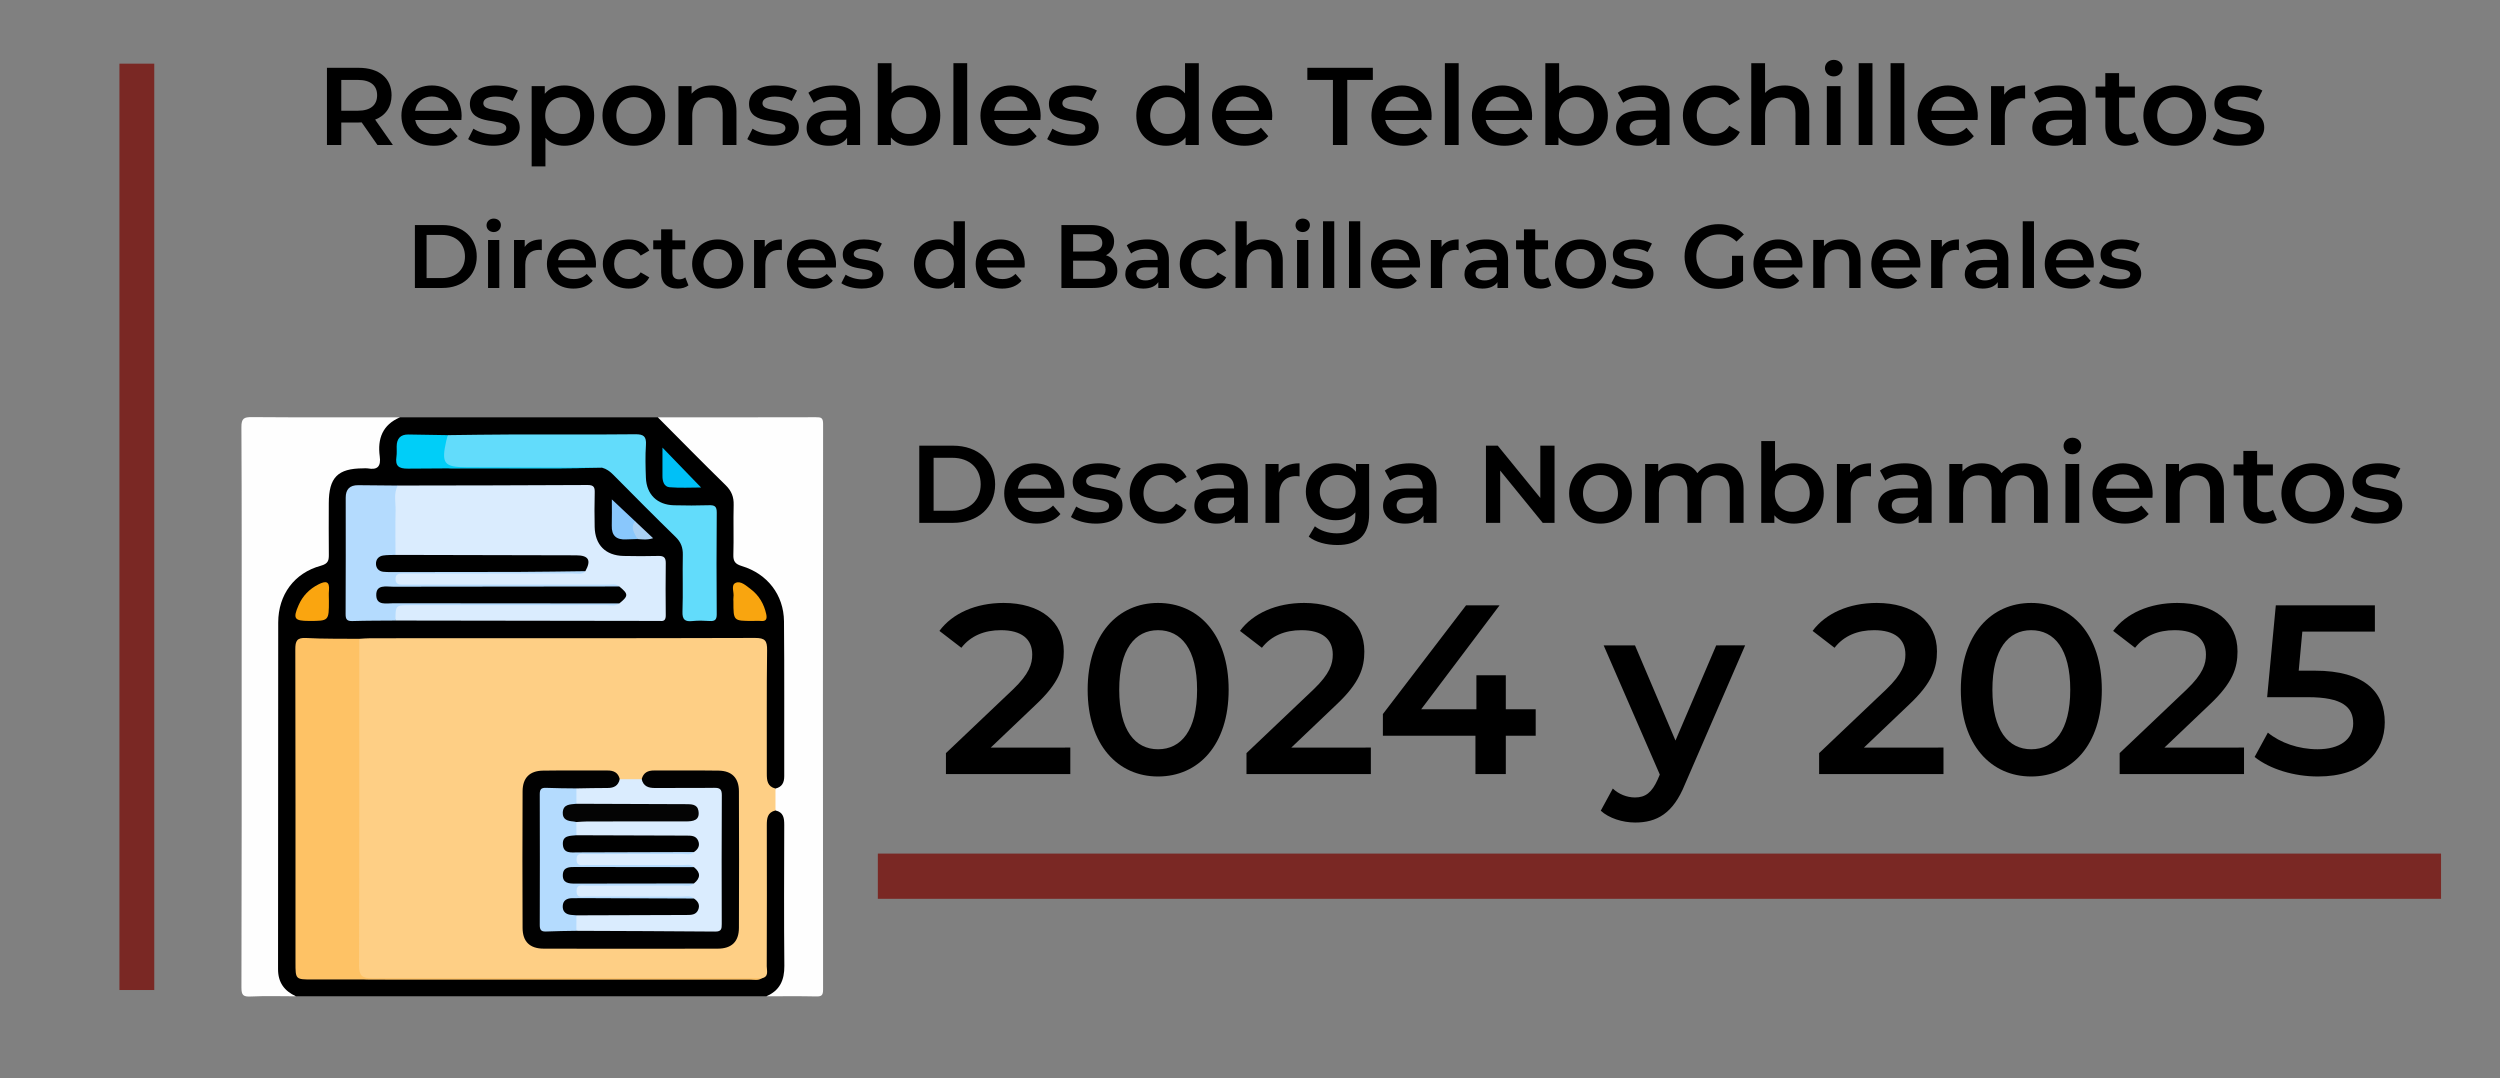 <?xml version="1.0" encoding="utf-8"?>
<!-- Generator: Adobe Illustrator 16.0.0, SVG Export Plug-In . SVG Version: 6.00 Build 0)  -->
<!DOCTYPE svg PUBLIC "-//W3C//DTD SVG 1.1//EN" "http://www.w3.org/Graphics/SVG/1.1/DTD/svg11.dtd">
<svg version="1.1" id="Capa_1" xmlns="http://www.w3.org/2000/svg" xmlns:xlink="http://www.w3.org/1999/xlink" x="0px" y="0px"
	 width="612px" height="263.99px" viewBox="0 0 612 263.99" enable-background="new 0 0 612 263.99" xml:space="preserve">
<rect x="0" y="0" width="612" height="263.99" fill="#808080" stroke="none"/>
<g>
	<path d="M92.4,35.495l-3.86-5.534c-0.243,0.027-0.486,0.027-0.729,0.027h-4.265v5.506h-3.509V16.6h7.774
		c4.967,0,8.044,2.538,8.044,6.721c0,2.861-1.458,4.967-4.022,5.965l4.346,6.208H92.4z M87.649,19.569h-4.103v7.531h4.103
		c3.077,0,4.669-1.404,4.669-3.779S90.727,19.569,87.649,19.569z"/>
	<path d="M112.947,29.368h-11.31c0.405,2.105,2.159,3.455,4.67,3.455c1.619,0,2.888-0.513,3.914-1.565l1.809,2.079
		c-1.295,1.539-3.32,2.348-5.803,2.348c-4.832,0-7.963-3.104-7.963-7.396s3.158-7.369,7.45-7.369c4.211,0,7.288,2.942,7.288,7.45
		C113,28.639,112.974,29.044,112.947,29.368z M101.61,27.127h8.179c-0.27-2.079-1.863-3.509-4.076-3.509
		C103.526,23.618,101.934,25.022,101.61,27.127z"/>
	<path d="M114.597,34.064l1.295-2.564c1.269,0.837,3.212,1.431,5.021,1.431c2.132,0,3.023-0.594,3.023-1.592
		c0-2.753-8.908-0.162-8.908-5.912c0-2.726,2.457-4.508,6.343-4.508c1.917,0,4.103,0.459,5.399,1.242l-1.296,2.564
		c-1.376-0.81-2.753-1.08-4.13-1.08c-2.051,0-3.023,0.675-3.023,1.619c0,2.916,8.908,0.324,8.908,5.966
		c0,2.699-2.483,4.454-6.533,4.454C118.295,35.684,115.893,34.982,114.597,34.064z"/>
	<path d="M145.454,28.288c0,4.481-3.104,7.396-7.315,7.396c-1.835,0-3.455-0.621-4.616-1.943v6.991h-3.374V21.081h3.212v1.89
		c1.133-1.377,2.807-2.052,4.777-2.052C142.35,20.919,145.454,23.834,145.454,28.288z M142.026,28.288
		c0-2.753-1.835-4.508-4.265-4.508c-2.429,0-4.292,1.754-4.292,4.508s1.862,4.508,4.292,4.508
		C140.19,32.796,142.026,31.042,142.026,28.288z"/>
	<path d="M147.483,28.288c0-4.319,3.239-7.369,7.666-7.369c4.48,0,7.693,3.05,7.693,7.369s-3.212,7.396-7.693,7.396
		C150.722,35.684,147.483,32.607,147.483,28.288z M159.44,28.288c0-2.753-1.835-4.508-4.292-4.508c-2.43,0-4.265,1.754-4.265,4.508
		s1.835,4.508,4.265,4.508C157.605,32.796,159.44,31.042,159.44,28.288z"/>
	<path d="M180.284,27.235v8.26h-3.374v-7.828c0-2.564-1.269-3.806-3.428-3.806c-2.402,0-4.022,1.458-4.022,4.346v7.288h-3.374
		V21.081h3.212v1.862c1.106-1.323,2.861-2.024,4.966-2.024C177.719,20.919,180.284,22.89,180.284,27.235z"/>
	<path d="M182.934,34.064l1.295-2.564c1.269,0.837,3.212,1.431,5.021,1.431c2.132,0,3.023-0.594,3.023-1.592
		c0-2.753-8.908-0.162-8.908-5.912c0-2.726,2.457-4.508,6.344-4.508c1.916,0,4.103,0.459,5.398,1.242l-1.296,2.564
		c-1.376-0.81-2.753-1.08-4.13-1.08c-2.051,0-3.023,0.675-3.023,1.619c0,2.916,8.908,0.324,8.908,5.966
		c0,2.699-2.483,4.454-6.533,4.454C186.631,35.684,184.229,34.982,182.934,34.064z"/>
	<path d="M210.551,27.046v8.449h-3.185v-1.754c-0.81,1.242-2.375,1.943-4.535,1.943c-3.293,0-5.372-1.809-5.372-4.319
		c0-2.402,1.62-4.292,5.993-4.292h3.725v-0.216c0-1.971-1.188-3.131-3.59-3.131c-1.62,0-3.293,0.54-4.373,1.431l-1.323-2.456
		c1.539-1.188,3.779-1.782,6.1-1.782C208.149,20.919,210.551,22.89,210.551,27.046z M207.177,30.987v-1.673h-3.482
		c-2.294,0-2.915,0.864-2.915,1.917c0,1.214,1.026,1.997,2.753,1.997C205.18,33.228,206.61,32.472,207.177,30.987z"/>
	<path d="M230.179,28.288c0,4.481-3.104,7.396-7.315,7.396c-1.97,0-3.644-0.675-4.777-2.051v1.862h-3.212V15.466h3.374v7.369
		c1.161-1.295,2.78-1.917,4.616-1.917C227.075,20.919,230.179,23.807,230.179,28.288z M226.751,28.288
		c0-2.753-1.835-4.508-4.265-4.508c-2.429,0-4.292,1.754-4.292,4.508s1.862,4.508,4.292,4.508
		C224.916,32.796,226.751,31.042,226.751,28.288z"/>
	<path d="M233.396,15.466h3.374v20.029h-3.374V15.466z"/>
	<path d="M254.695,29.368h-11.311c0.405,2.105,2.16,3.455,4.67,3.455c1.62,0,2.889-0.513,3.914-1.565l1.809,2.079
		c-1.296,1.539-3.32,2.348-5.804,2.348c-4.831,0-7.963-3.104-7.963-7.396s3.158-7.369,7.45-7.369c4.211,0,7.288,2.942,7.288,7.45
		C254.749,28.639,254.722,29.044,254.695,29.368z M243.358,27.127h8.179c-0.271-2.079-1.862-3.509-4.076-3.509
		C245.274,23.618,243.682,25.022,243.358,27.127z"/>
	<path d="M256.346,34.064l1.296-2.564c1.269,0.837,3.212,1.431,5.021,1.431c2.133,0,3.023-0.594,3.023-1.592
		c0-2.753-8.907-0.162-8.907-5.912c0-2.726,2.456-4.508,6.343-4.508c1.917,0,4.104,0.459,5.398,1.242l-1.295,2.564
		c-1.377-0.81-2.754-1.08-4.13-1.08c-2.052,0-3.023,0.675-3.023,1.619c0,2.916,8.907,0.324,8.907,5.966
		c0,2.699-2.483,4.454-6.532,4.454C260.044,35.684,257.642,34.982,256.346,34.064z"/>
	<path d="M293.467,15.466v20.029h-3.239v-1.862c-1.134,1.376-2.808,2.051-4.778,2.051c-4.184,0-7.288-2.915-7.288-7.396
		s3.104-7.369,7.288-7.369c1.863,0,3.51,0.621,4.643,1.943v-7.396H293.467z M290.146,28.288c0-2.753-1.862-4.508-4.292-4.508
		s-4.292,1.754-4.292,4.508s1.862,4.508,4.292,4.508S290.146,31.042,290.146,28.288z"/>
	<path d="M311.395,29.368h-11.311c0.405,2.105,2.16,3.455,4.67,3.455c1.62,0,2.889-0.513,3.914-1.565l1.809,2.079
		c-1.296,1.539-3.32,2.348-5.804,2.348c-4.831,0-7.963-3.104-7.963-7.396s3.158-7.369,7.45-7.369c4.211,0,7.288,2.942,7.288,7.45
		C311.448,28.639,311.421,29.044,311.395,29.368z M300.058,27.127h8.179c-0.271-2.079-1.862-3.509-4.076-3.509
		C301.974,23.618,300.381,25.022,300.058,27.127z"/>
	<path d="M326.3,19.569h-6.262V16.6h16.033v2.969h-6.263v15.926H326.3V19.569z"/>
	<path d="M350.409,29.368h-11.311c0.405,2.105,2.16,3.455,4.67,3.455c1.62,0,2.889-0.513,3.914-1.565l1.809,2.079
		c-1.296,1.539-3.32,2.348-5.804,2.348c-4.831,0-7.963-3.104-7.963-7.396s3.158-7.369,7.45-7.369c4.211,0,7.288,2.942,7.288,7.45
		C350.463,28.639,350.436,29.044,350.409,29.368z M339.072,27.127h8.179c-0.271-2.079-1.862-3.509-4.076-3.509
		C340.988,23.618,339.396,25.022,339.072,27.127z"/>
	<path d="M353.706,15.466h3.374v20.029h-3.374V15.466z"/>
	<path d="M375.005,29.368h-11.311c0.405,2.105,2.16,3.455,4.67,3.455c1.62,0,2.889-0.513,3.914-1.565l1.809,2.079
		c-1.296,1.539-3.32,2.348-5.804,2.348c-4.831,0-7.963-3.104-7.963-7.396s3.158-7.369,7.45-7.369c4.211,0,7.288,2.942,7.288,7.45
		C375.059,28.639,375.031,29.044,375.005,29.368z M363.668,27.127h8.179c-0.271-2.079-1.862-3.509-4.076-3.509
		C365.584,23.618,363.991,25.022,363.668,27.127z"/>
	<path d="M393.607,28.288c0,4.481-3.104,7.396-7.315,7.396c-1.971,0-3.644-0.675-4.777-2.051v1.862h-3.212V15.466h3.374v7.369
		c1.16-1.295,2.78-1.917,4.615-1.917C390.503,20.919,393.607,23.807,393.607,28.288z M390.179,28.288
		c0-2.753-1.835-4.508-4.265-4.508c-2.429,0-4.292,1.754-4.292,4.508s1.863,4.508,4.292,4.508
		C388.344,32.796,390.179,31.042,390.179,28.288z"/>
	<path d="M408.701,27.046v8.449h-3.186v-1.754c-0.81,1.242-2.375,1.943-4.534,1.943c-3.293,0-5.372-1.809-5.372-4.319
		c0-2.402,1.62-4.292,5.992-4.292h3.726v-0.216c0-1.971-1.188-3.131-3.59-3.131c-1.62,0-3.294,0.54-4.373,1.431l-1.323-2.456
		c1.539-1.188,3.779-1.782,6.101-1.782C406.299,20.919,408.701,22.89,408.701,27.046z M405.327,30.987v-1.673h-3.482
		c-2.294,0-2.915,0.864-2.915,1.917c0,1.214,1.025,1.997,2.753,1.997C403.329,33.228,404.76,32.472,405.327,30.987z"/>
	<path d="M411.971,28.288c0-4.319,3.239-7.369,7.801-7.369c2.808,0,5.048,1.161,6.155,3.347l-2.592,1.512
		c-0.863-1.377-2.159-1.998-3.59-1.998c-2.483,0-4.373,1.728-4.373,4.508c0,2.807,1.89,4.508,4.373,4.508
		c1.431,0,2.727-0.621,3.59-1.998l2.592,1.512c-1.107,2.159-3.348,3.374-6.155,3.374C415.21,35.684,411.971,32.607,411.971,28.288z"
		/>
	<path d="M442.91,27.235v8.26h-3.375v-7.828c0-2.564-1.269-3.806-3.428-3.806c-2.402,0-4.021,1.458-4.021,4.346v7.288h-3.374V15.466
		h3.374v7.288c1.106-1.188,2.807-1.835,4.805-1.835C440.346,20.919,442.91,22.89,442.91,27.235z"/>
	<path d="M446.747,16.681c0-1.134,0.917-2.024,2.159-2.024c1.241,0,2.159,0.837,2.159,1.943c0,1.188-0.891,2.105-2.159,2.105
		C447.664,18.706,446.747,17.815,446.747,16.681z M447.206,21.081h3.374v14.414h-3.374V21.081z"/>
	<path d="M455.009,15.466h3.374v20.029h-3.374V15.466z"/>
	<path d="M462.812,15.466h3.374v20.029h-3.374V15.466z"/>
	<path d="M484.11,29.368H472.8c0.405,2.105,2.16,3.455,4.67,3.455c1.62,0,2.889-0.513,3.914-1.565l1.809,2.079
		c-1.296,1.539-3.32,2.348-5.804,2.348c-4.831,0-7.963-3.104-7.963-7.396s3.158-7.369,7.45-7.369c4.211,0,7.288,2.942,7.288,7.45
		C484.164,28.639,484.137,29.044,484.11,29.368z M472.773,27.127h8.179c-0.271-2.079-1.862-3.509-4.076-3.509
		C474.689,23.618,473.097,25.022,472.773,27.127z"/>
	<path d="M495.748,20.919v3.212c-0.297-0.054-0.539-0.081-0.782-0.081c-2.564,0-4.184,1.511-4.184,4.454v6.991h-3.374V21.081h3.212
		v2.105C491.592,21.675,493.346,20.919,495.748,20.919z"/>
	<path d="M510.598,27.046v8.449h-3.186v-1.754c-0.81,1.242-2.375,1.943-4.534,1.943c-3.293,0-5.372-1.809-5.372-4.319
		c0-2.402,1.62-4.292,5.992-4.292h3.726v-0.216c0-1.971-1.188-3.131-3.59-3.131c-1.62,0-3.294,0.54-4.373,1.431l-1.323-2.456
		c1.539-1.188,3.779-1.782,6.101-1.782C508.195,20.919,510.598,22.89,510.598,27.046z M507.224,30.987v-1.673h-3.482
		c-2.294,0-2.915,0.864-2.915,1.917c0,1.214,1.025,1.997,2.753,1.997C505.226,33.228,506.656,32.472,507.224,30.987z"/>
	<path d="M523.585,34.712c-0.81,0.648-2.024,0.972-3.239,0.972c-3.158,0-4.967-1.673-4.967-4.859v-6.937h-2.375v-2.699h2.375v-3.293
		h3.375v3.293h3.859v2.699h-3.859v6.856c0,1.404,0.701,2.16,1.997,2.16c0.702,0,1.377-0.189,1.89-0.594L523.585,34.712z"/>
	<path d="M524.694,28.288c0-4.319,3.239-7.369,7.666-7.369c4.481,0,7.693,3.05,7.693,7.369s-3.212,7.396-7.693,7.396
		C527.934,35.684,524.694,32.607,524.694,28.288z M536.652,28.288c0-2.753-1.835-4.508-4.292-4.508
		c-2.429,0-4.265,1.754-4.265,4.508s1.836,4.508,4.265,4.508C534.817,32.796,536.652,31.042,536.652,28.288z"/>
	<path d="M541.65,34.064l1.296-2.564c1.269,0.837,3.212,1.431,5.021,1.431c2.133,0,3.023-0.594,3.023-1.592
		c0-2.753-8.907-0.162-8.907-5.912c0-2.726,2.456-4.508,6.343-4.508c1.917,0,4.104,0.459,5.398,1.242l-1.295,2.564
		c-1.377-0.81-2.754-1.08-4.13-1.08c-2.052,0-3.023,0.675-3.023,1.619c0,2.916,8.907,0.324,8.907,5.966
		c0,2.699-2.483,4.454-6.532,4.454C545.349,35.684,542.946,34.982,541.65,34.064z"/>
</g>
<g>
	<path d="M101.568,55.093h6.733c4.995,0,8.405,3.081,8.405,7.701s-3.411,7.701-8.405,7.701h-6.733V55.093z M108.169,68.075
		c3.432,0,5.655-2.09,5.655-5.281s-2.223-5.281-5.655-5.281h-3.741v10.562H108.169z"/>
	<path d="M119.102,55.159c0-0.924,0.748-1.65,1.76-1.65s1.76,0.682,1.76,1.584c0,0.968-0.726,1.716-1.76,1.716
		C119.85,56.809,119.102,56.083,119.102,55.159z M119.476,58.746h2.75v11.75h-2.75V58.746z"/>
	<path d="M132.632,58.613v2.619c-0.242-0.044-0.44-0.066-0.638-0.066c-2.09,0-3.411,1.232-3.411,3.63v5.699h-2.75v-11.75h2.619
		v1.716C129.244,59.229,130.674,58.613,132.632,58.613z"/>
	<path d="M145.855,65.5h-9.219c0.33,1.716,1.76,2.816,3.807,2.816c1.32,0,2.354-0.418,3.19-1.276l1.474,1.694
		c-1.056,1.254-2.706,1.914-4.73,1.914c-3.938,0-6.491-2.53-6.491-6.029s2.575-6.007,6.073-6.007c3.432,0,5.941,2.398,5.941,6.073
		C145.899,64.906,145.877,65.236,145.855,65.5z M136.614,63.674h6.667c-0.22-1.694-1.518-2.861-3.322-2.861
		C138.176,60.813,136.878,61.958,136.614,63.674z"/>
	<path d="M147.569,64.62c0-3.521,2.641-6.007,6.359-6.007c2.289,0,4.115,0.946,5.017,2.729l-2.112,1.232
		c-0.704-1.123-1.76-1.628-2.927-1.628c-2.024,0-3.564,1.408-3.564,3.674c0,2.289,1.541,3.675,3.564,3.675
		c1.167,0,2.223-0.506,2.927-1.628l2.112,1.232c-0.902,1.76-2.729,2.75-5.017,2.75C150.21,70.649,147.569,68.141,147.569,64.62z"/>
	<path d="M168.536,69.857c-0.66,0.528-1.65,0.792-2.64,0.792c-2.575,0-4.049-1.364-4.049-3.96v-5.655h-1.936v-2.2h1.936v-2.685h2.75
		v2.685h3.146v2.2h-3.146v5.589c0,1.144,0.572,1.76,1.628,1.76c0.572,0,1.122-0.154,1.54-0.484L168.536,69.857z"/>
	<path d="M169.437,64.62c0-3.521,2.641-6.007,6.249-6.007c3.653,0,6.271,2.486,6.271,6.007s-2.618,6.029-6.271,6.029
		C172.078,70.649,169.437,68.141,169.437,64.62z M179.185,64.62c0-2.244-1.496-3.674-3.499-3.674c-1.98,0-3.477,1.43-3.477,3.674
		c0,2.245,1.497,3.675,3.477,3.675C177.688,68.295,179.185,66.865,179.185,64.62z"/>
	<path d="M191.394,58.613v2.619c-0.242-0.044-0.44-0.066-0.638-0.066c-2.09,0-3.411,1.232-3.411,3.63v5.699h-2.75v-11.75h2.619
		v1.716C188.006,59.229,189.436,58.613,191.394,58.613z"/>
	<path d="M204.617,65.5h-9.219c0.33,1.716,1.76,2.816,3.807,2.816c1.32,0,2.354-0.418,3.19-1.276l1.474,1.694
		c-1.056,1.254-2.706,1.914-4.73,1.914c-3.938,0-6.491-2.53-6.491-6.029s2.575-6.007,6.073-6.007c3.432,0,5.941,2.398,5.941,6.073
		C204.661,64.906,204.639,65.236,204.617,65.5z M195.375,63.674h6.667c-0.22-1.694-1.518-2.861-3.322-2.861
		C196.938,60.813,195.64,61.958,195.375,63.674z"/>
	<path d="M205.957,69.329l1.056-2.09c1.034,0.682,2.619,1.166,4.093,1.166c1.738,0,2.464-0.484,2.464-1.298
		c0-2.244-7.261-0.132-7.261-4.818c0-2.223,2.002-3.675,5.171-3.675c1.562,0,3.345,0.374,4.4,1.012l-1.056,2.09
		c-1.123-0.66-2.245-0.88-3.367-0.88c-1.672,0-2.464,0.55-2.464,1.32c0,2.376,7.261,0.264,7.261,4.863c0,2.2-2.024,3.63-5.325,3.63
		C208.971,70.649,207.013,70.077,205.957,69.329z"/>
	<path d="M236.208,54.169v16.326h-2.641v-1.518c-0.924,1.122-2.288,1.672-3.895,1.672c-3.41,0-5.941-2.376-5.941-6.029
		c0-3.652,2.531-6.007,5.941-6.007c1.519,0,2.86,0.506,3.785,1.584v-6.029H236.208z M233.502,64.62c0-2.244-1.518-3.674-3.499-3.674
		c-1.98,0-3.499,1.43-3.499,3.674c0,2.245,1.519,3.675,3.499,3.675C231.984,68.295,233.502,66.865,233.502,64.62z"/>
	<path d="M250.816,65.5h-9.22c0.33,1.716,1.761,2.816,3.807,2.816c1.32,0,2.354-0.418,3.19-1.276l1.475,1.694
		c-1.057,1.254-2.707,1.914-4.731,1.914c-3.938,0-6.491-2.53-6.491-6.029s2.575-6.007,6.073-6.007c3.433,0,5.941,2.398,5.941,6.073
		C250.86,64.906,250.838,65.236,250.816,65.5z M241.575,63.674h6.667c-0.221-1.694-1.519-2.861-3.323-2.861
		C243.137,60.813,241.839,61.958,241.575,63.674z"/>
	<path d="M273.52,66.314c0,2.641-2.068,4.181-6.028,4.181h-7.657V55.093h7.217c3.696,0,5.677,1.563,5.677,4.005
		c0,1.584-0.792,2.75-1.98,3.388C272.397,63.014,273.52,64.312,273.52,66.314z M262.694,57.337v4.247h4.049
		c1.98,0,3.103-0.704,3.103-2.112c0-1.43-1.122-2.134-3.103-2.134H262.694z M270.638,66.028c0-1.54-1.166-2.222-3.322-2.222h-4.621
		v4.445h4.621C269.472,68.251,270.638,67.569,270.638,66.028z"/>
	<path d="M286.147,63.608v6.887h-2.597v-1.43c-0.66,1.012-1.936,1.584-3.696,1.584c-2.685,0-4.379-1.474-4.379-3.521
		c0-1.958,1.32-3.499,4.885-3.499h3.037v-0.176c0-1.606-0.969-2.552-2.927-2.552c-1.32,0-2.685,0.44-3.564,1.166l-1.078-2.002
		c1.254-0.968,3.08-1.452,4.973-1.452C284.189,58.613,286.147,60.22,286.147,63.608z M283.397,66.821v-1.364h-2.839
		c-1.87,0-2.376,0.704-2.376,1.562c0,0.99,0.836,1.628,2.244,1.628C281.769,68.647,282.935,68.031,283.397,66.821z"/>
	<path d="M288.808,64.62c0-3.521,2.641-6.007,6.359-6.007c2.288,0,4.114,0.946,5.017,2.729l-2.112,1.232
		c-0.704-1.123-1.761-1.628-2.927-1.628c-2.024,0-3.564,1.408-3.564,3.674c0,2.289,1.54,3.675,3.564,3.675
		c1.166,0,2.223-0.506,2.927-1.628l2.112,1.232c-0.902,1.76-2.729,2.75-5.017,2.75C291.448,70.649,288.808,68.141,288.808,64.62z"/>
	<path d="M314.021,63.762v6.733h-2.75v-6.381c0-2.09-1.034-3.103-2.795-3.103c-1.958,0-3.278,1.188-3.278,3.542v5.941h-2.75V54.169
		h2.75v5.94c0.902-0.968,2.288-1.496,3.917-1.496C311.932,58.613,314.021,60.22,314.021,63.762z"/>
	<path d="M317.144,55.159c0-0.924,0.748-1.65,1.76-1.65s1.761,0.682,1.761,1.584c0,0.968-0.727,1.716-1.761,1.716
		C317.892,56.809,317.144,56.083,317.144,55.159z M317.518,58.746h2.75v11.75h-2.75V58.746z"/>
	<path d="M323.876,54.169h2.75v16.326h-2.75V54.169z"/>
	<path d="M330.233,54.169h2.75v16.326h-2.75V54.169z"/>
	<path d="M347.592,65.5h-9.219c0.33,1.716,1.76,2.816,3.807,2.816c1.319,0,2.354-0.418,3.19-1.276l1.474,1.694
		c-1.056,1.254-2.706,1.914-4.73,1.914c-3.938,0-6.491-2.53-6.491-6.029s2.574-6.007,6.073-6.007c3.433,0,5.94,2.398,5.94,6.073
		C347.636,64.906,347.614,65.236,347.592,65.5z M338.351,63.674h6.667c-0.22-1.694-1.519-2.861-3.322-2.861
		C339.913,60.813,338.614,61.958,338.351,63.674z"/>
	<path d="M357.074,58.613v2.619c-0.242-0.044-0.44-0.066-0.639-0.066c-2.09,0-3.41,1.232-3.41,3.63v5.699h-2.75v-11.75h2.618v1.716
		C353.686,59.229,355.115,58.613,357.074,58.613z"/>
	<path d="M369.174,63.608v6.887h-2.597v-1.43c-0.66,1.012-1.936,1.584-3.696,1.584c-2.685,0-4.379-1.474-4.379-3.521
		c0-1.958,1.32-3.499,4.885-3.499h3.037v-0.176c0-1.606-0.969-2.552-2.927-2.552c-1.32,0-2.685,0.44-3.564,1.166l-1.078-2.002
		c1.254-0.968,3.08-1.452,4.973-1.452C367.216,58.613,369.174,60.22,369.174,63.608z M366.424,66.821v-1.364h-2.839
		c-1.87,0-2.376,0.704-2.376,1.562c0,0.99,0.836,1.628,2.244,1.628C364.795,68.647,365.961,68.031,366.424,66.821z"/>
	<path d="M379.756,69.857c-0.66,0.528-1.65,0.792-2.641,0.792c-2.574,0-4.048-1.364-4.048-3.96v-5.655h-1.937v-2.2h1.937v-2.685
		h2.75v2.685h3.146v2.2h-3.146v5.589c0,1.144,0.572,1.76,1.628,1.76c0.572,0,1.122-0.154,1.541-0.484L379.756,69.857z"/>
	<path d="M380.656,64.62c0-3.521,2.641-6.007,6.249-6.007c3.652,0,6.271,2.486,6.271,6.007s-2.618,6.029-6.271,6.029
		C383.297,70.649,380.656,68.141,380.656,64.62z M390.404,64.62c0-2.244-1.497-3.674-3.499-3.674c-1.98,0-3.477,1.43-3.477,3.674
		c0,2.245,1.496,3.675,3.477,3.675C388.907,68.295,390.404,66.865,390.404,64.62z"/>
	<path d="M394.472,69.329l1.057-2.09c1.034,0.682,2.618,1.166,4.092,1.166c1.738,0,2.465-0.484,2.465-1.298
		c0-2.244-7.261-0.132-7.261-4.818c0-2.223,2.002-3.675,5.17-3.675c1.563,0,3.345,0.374,4.401,1.012l-1.057,2.09
		c-1.122-0.66-2.244-0.88-3.366-0.88c-1.672,0-2.465,0.55-2.465,1.32c0,2.376,7.262,0.264,7.262,4.863c0,2.2-2.024,3.63-5.325,3.63
		C397.486,70.649,395.528,70.077,394.472,69.329z"/>
	<path d="M423.998,62.618h2.706v6.139c-1.606,1.298-3.851,1.958-6.028,1.958c-4.775,0-8.296-3.323-8.296-7.921
		s3.521-7.921,8.34-7.921c2.574,0,4.73,0.858,6.183,2.508l-1.805,1.76c-1.21-1.21-2.596-1.76-4.246-1.76
		c-3.278,0-5.589,2.222-5.589,5.413c0,3.125,2.311,5.413,5.566,5.413c1.101,0,2.179-0.22,3.169-0.792V62.618z"/>
	<path d="M441.201,65.5h-9.219c0.33,1.716,1.76,2.816,3.807,2.816c1.319,0,2.354-0.418,3.19-1.276l1.474,1.694
		c-1.056,1.254-2.706,1.914-4.73,1.914c-3.938,0-6.491-2.53-6.491-6.029s2.574-6.007,6.073-6.007c3.433,0,5.94,2.398,5.94,6.073
		C441.245,64.906,441.224,65.236,441.201,65.5z M431.96,63.674h6.667c-0.22-1.694-1.519-2.861-3.322-2.861
		C433.522,60.813,432.224,61.958,431.96,63.674z"/>
	<path d="M455.457,63.762v6.733h-2.75v-6.381c0-2.09-1.034-3.103-2.795-3.103c-1.958,0-3.278,1.188-3.278,3.542v5.941h-2.75v-11.75
		h2.618v1.518c0.902-1.078,2.332-1.65,4.049-1.65C453.367,58.613,455.457,60.22,455.457,63.762z"/>
	<path d="M470.064,65.5h-9.219c0.33,1.716,1.76,2.816,3.807,2.816c1.319,0,2.354-0.418,3.19-1.276l1.474,1.694
		c-1.056,1.254-2.706,1.914-4.73,1.914c-3.938,0-6.491-2.53-6.491-6.029s2.574-6.007,6.073-6.007c3.433,0,5.94,2.398,5.94,6.073
		C470.108,64.906,470.087,65.236,470.064,65.5z M460.823,63.674h6.667c-0.22-1.694-1.519-2.861-3.322-2.861
		C462.386,60.813,461.087,61.958,460.823,63.674z"/>
	<path d="M479.547,58.613v2.619c-0.242-0.044-0.44-0.066-0.639-0.066c-2.09,0-3.41,1.232-3.41,3.63v5.699h-2.75v-11.75h2.618v1.716
		C476.158,59.229,477.588,58.613,479.547,58.613z"/>
	<path d="M491.646,63.608v6.887h-2.597v-1.43c-0.66,1.012-1.936,1.584-3.696,1.584c-2.685,0-4.379-1.474-4.379-3.521
		c0-1.958,1.32-3.499,4.885-3.499h3.037v-0.176c0-1.606-0.969-2.552-2.927-2.552c-1.32,0-2.685,0.44-3.564,1.166l-1.078-2.002
		c1.254-0.968,3.08-1.452,4.973-1.452C489.688,58.613,491.646,60.22,491.646,63.608z M488.896,66.821v-1.364h-2.839
		c-1.87,0-2.376,0.704-2.376,1.562c0,0.99,0.836,1.628,2.244,1.628C487.268,68.647,488.434,68.031,488.896,66.821z"/>
	<path d="M495.166,54.169h2.75v16.326h-2.75V54.169z"/>
	<path d="M512.524,65.5h-9.219c0.33,1.716,1.76,2.816,3.806,2.816c1.32,0,2.354-0.418,3.191-1.276l1.474,1.694
		c-1.056,1.254-2.706,1.914-4.73,1.914c-3.938,0-6.491-2.53-6.491-6.029s2.574-6.007,6.073-6.007c3.433,0,5.94,2.398,5.94,6.073
		C512.568,64.906,512.547,65.236,512.524,65.5z M503.283,63.674h6.667c-0.22-1.694-1.519-2.861-3.322-2.861
		C504.846,60.813,503.547,61.958,503.283,63.674z"/>
	<path d="M513.864,69.329l1.057-2.09c1.034,0.682,2.618,1.166,4.092,1.166c1.738,0,2.465-0.484,2.465-1.298
		c0-2.244-7.261-0.132-7.261-4.818c0-2.223,2.002-3.675,5.17-3.675c1.563,0,3.345,0.374,4.401,1.012l-1.057,2.09
		c-1.122-0.66-2.244-0.88-3.366-0.88c-1.672,0-2.465,0.55-2.465,1.32c0,2.376,7.262,0.264,7.262,4.863c0,2.2-2.024,3.63-5.325,3.63
		C516.879,70.649,514.921,70.077,513.864,69.329z"/>
</g>
<g>
	<path fill-rule="evenodd" clip-rule="evenodd" d="M187.608,243.891c-38.386,0-76.771,0-115.157,0
		c-3.675-0.979-4.957-2.539-5.224-6.385c-0.071-1.012-0.046-2.027-0.046-3.041c-0.001-26.551,0.044-53.101-0.028-79.651
		c-0.021-7.965,2.747-14.016,10.556-17.004c1.781-0.682,2.206-2.003,2.204-3.71c-0.004-3.964-0.038-7.929,0.012-11.892
		c0.068-5.417,2.586-7.989,7.91-8.148c4.091-0.121,4.091-0.121,4.28-4.375c0.197-4.454,1.733-6.444,5.804-7.526
		c21.038,0,42.077,0,63.115,0c1.236,0.636,2.323,1.452,3.309,2.449c4.342,4.387,8.67,8.792,13.109,13.08
		c1.855,1.792,2.772,3.75,2.672,6.353c-0.13,3.403,0.02,6.817-0.049,10.225c-0.039,1.93,0.748,2.996,2.542,3.745
		c6.531,2.727,10.006,7.814,10.138,14.796c0.227,12.065,0.102,24.138,0.042,36.207c-0.016,3.296-0.737,4.07-3.576,4.404
		c-2.483-1.016-2.471-3.23-2.485-5.354c-0.054-8.479-0.017-16.957-0.022-25.437c-0.004-5.311-0.004-5.314-5.281-5.314
		c-30.044-0.001-60.089-0.001-90.133,0c-1.106,0-2.212,0.019-3.315-0.072c-3.317,0.157-6.637,0.047-9.956,0.067
		c-4.653,0.028-4.668,0.022-4.678,4.552c-0.012,5.072-0.003,10.144-0.003,15.215c0,19.087-0.004,38.174,0.003,57.261
		c0.001,4.374,0.346,4.743,4.696,4.775c34.945,0.252,69.891,0.068,104.836,0.121c1.015,0.001,2.04,0.056,2.904-0.622
		c1.305-1.154,0.926-2.717,0.932-4.133c0.042-10.361-0.023-20.722,0.051-31.082c0.016-2.271-0.073-4.755,2.972-5.446
		c2.72,0.277,3.084,2.276,3.126,4.41c0.092,4.704,0.034,9.409,0.032,14.115c-0.002,6.827,0.088,13.655-0.04,20.48
		C192.778,241.241,191.463,242.853,187.608,243.891z"/>
	<path fill-rule="evenodd" clip-rule="evenodd" fill="#FEFEFE" d="M187.608,243.891c3.285-1.413,4.435-3.941,4.401-7.454
		c-0.11-11.483-0.056-22.971-0.025-34.456c0.004-1.688-0.159-3.146-2.147-3.579c-1.171-1.788-1.161-3.578-0.001-5.367
		c1.615-0.383,2.15-1.45,2.146-3.048c-0.032-12.632,0.06-25.265-0.06-37.896c-0.062-6.461-4.066-11.62-10.299-13.513
		c-1.603-0.486-2.149-1.111-2.097-2.784c0.128-4.052-0.038-8.115,0.076-12.168c0.056-1.989-0.533-3.456-1.978-4.869
		c-5.594-5.468-11.071-11.055-16.591-16.597c12.9,0,25.8,0.015,38.7-0.024c1.245-0.004,1.762,0.102,1.76,1.626
		c-0.054,46.164-0.052,92.328-0.006,138.491c0.001,1.431-0.378,1.704-1.717,1.674C195.718,243.83,191.662,243.891,187.608,243.891z"
		/>
	<path fill-rule="evenodd" clip-rule="evenodd" fill="#FEFEFE" d="M97.918,102.159c-4.275,1.819-5.54,5.251-4.958,9.545
		c0.331,2.438-0.511,3.414-2.955,2.956c-0.356-0.067-0.735-0.01-1.104-0.009c-6.227,0.021-8.398,2.22-8.414,8.545
		c-0.011,4.146-0.03,8.292,0.012,12.438c0.015,1.465-0.065,2.342-1.957,2.857c-6.507,1.771-10.425,7.102-10.435,13.902
		c-0.039,28.283,0,56.565-0.042,84.849c-0.005,3.284,1.548,5.338,4.382,6.648c-3.686,0-7.377-0.128-11.054,0.053
		c-1.866,0.092-2.295-0.313-2.29-2.245c0.083-26.629,0.057-53.258,0.057-79.887c0-19.074,0.046-38.147-0.063-57.22
		c-0.013-2.2,0.634-2.498,2.606-2.482C73.777,102.207,85.848,102.159,97.918,102.159z"/>
	<path fill-rule="evenodd" clip-rule="evenodd" fill="#FECF85" d="M189.836,193.034c0,1.789,0.001,3.578,0.001,5.367
		c-1.986,0.465-2.126,1.954-2.123,3.63c0.025,11.508,0.028,23.016-0.014,34.523c-0.004,1.064,0.588,2.526-1.193,2.931
		c-0.874,0.442-1.813,0.234-2.719,0.234c-30.957,0.012-61.914,0.011-92.871,0.01c-3.533,0-3.843-0.215-3.849-3.664
		c-0.042-25.43-0.034-50.858-0.009-76.287c0.001-1.201,0.032-2.411,0.891-3.395c0.917-0.05,1.835-0.143,2.752-0.143
		c31.369-0.008,62.737,0.027,94.105-0.072c2.507-0.008,3.012,0.676,2.979,3.05c-0.139,10.054-0.043,20.112-0.072,30.169
		C187.708,191.072,187.863,192.553,189.836,193.034z"/>
	<path fill-rule="evenodd" clip-rule="evenodd" fill="#DAECFE" d="M97.365,118.86c15.496-0.031,30.992-0.037,46.487-0.13
		c1.601-0.009,1.771,0.637,1.735,1.945c-0.078,2.765-0.066,5.535-0.012,8.301c0.086,4.42,2.651,7.014,7.064,7.121
		c2.858,0.069,5.72,0.066,8.578-0.004c1.323-0.031,1.78,0.452,1.763,1.763c-0.055,4.242-0.048,8.486-0.002,12.729
		c0.012,1.066-0.315,1.563-1.41,1.419c-0.09-0.012-0.184,0-0.276-0.001c-21.492-0.032-42.983-0.064-64.475-0.097
		c-1.455-3.236-0.637-4.543,3.044-4.556c14.607-0.054,29.214-0.013,43.821-0.028c2.204-0.002,4.409,0.095,6.599-0.091
		c0.816-0.324,1.881-0.511,1.876-1.624c-0.005-1.1-1.051-1.315-1.897-1.622c-16.14-0.186-32.269-0.021-48.397-0.076
		c-1.105-0.004-2.212,0.028-3.316-0.064c-1.357-0.114-2.325-0.676-2.287-2.199c0.035-1.384,0.964-1.886,2.193-2.001
		c1.011-0.096,2.026-0.067,3.04-0.067c12.442-0.002,24.885,0.004,37.328-0.009c1.18-0.001,2.419,0.223,3.432-0.645
		c0.874-1.093,0.381-1.68-0.757-1.958c-1.083-0.264-2.2-0.18-3.304-0.181c-12.345-0.004-24.69,0.01-37.035-0.016
		c-1.54-0.003-3.158,0.274-4.536-0.773c-0.909-1.405-0.661-2.993-0.676-4.525c-0.03-3.1-0.058-6.2,0.019-9.299
		C95.994,120.911,95.943,119.559,97.365,118.86z"/>
	<path fill-rule="evenodd" clip-rule="evenodd" fill="#FEC265" d="M87.949,156.384c0.001,26.633,0.039,53.266-0.055,79.898
		c-0.009,2.565,0.716,3.212,3.235,3.207c31.792-0.066,63.585-0.021,95.378-0.004c-0.939,0.585-1.98,0.306-2.97,0.306
		c-35.696,0.009-71.392,0-107.087-0.011c-4.112-0.001-4.116-0.01-4.116-4.161c-0.001-25.549,0.022-51.099-0.043-76.648
		c-0.005-2.071,0.381-2.914,2.672-2.788C79.282,156.42,83.619,156.335,87.949,156.384z"/>
	<path fill-rule="evenodd" clip-rule="evenodd" fill="#62DCFB" d="M109.615,106.523c5.157-0.057,10.313-0.15,15.47-0.163
		c10.141-0.026,20.283,0.05,30.423-0.056c2.079-0.022,2.753,0.55,2.616,2.633c-0.175,2.662-0.109,5.347-0.008,8.017
		c0.155,4.088,2.756,6.629,6.869,6.738c2.855,0.075,5.717,0.081,8.572-0.012c1.385-0.045,1.917,0.278,1.903,1.802
		c-0.074,8.297-0.066,16.595-0.004,24.891c0.01,1.4-0.502,1.731-1.763,1.65c-1.377-0.089-2.778-0.14-4.145,0.01
		c-1.867,0.204-2.552-0.324-2.479-2.351c0.165-4.604-0.015-9.219,0.085-13.826c0.039-1.79-0.446-3.118-1.754-4.393
		c-5.15-5.019-10.208-10.131-15.27-15.238c-0.799-0.807-1.65-1.441-2.746-1.734c-12.325,0.263-24.652,0.042-36.978,0.122
		c-1.041,0.007-1.887-0.261-2.034-1.378C108.065,110.879,107.532,108.449,109.615,106.523z"/>
	<path fill-rule="evenodd" clip-rule="evenodd" fill="#B4DBFE" d="M143.298,139.822c-0.893,0.988-2.075,0.565-3.127,0.567
		c-13.257,0.029-26.514,0.02-39.771,0.02c-0.645,0-1.289,0.016-1.933,0c-0.93-0.021-1.637,0.176-1.64,1.327
		c-0.002,1.117,0.641,1.389,1.6,1.383c2.118-0.015,4.235-0.001,6.353-0.001c14.638,0.001,29.276-0.007,43.914,0.016
		c0.977,0.001,2.039-0.333,2.914,0.438c-1.244,1.347-2.903,0.971-4.418,0.975c-16.394,0.033-32.788,0.017-49.182,0.023
		c-1.195,0.001-2.398-0.067-3.569,0.262c-0.36,0.102-0.723,0.256-0.778,0.677c-0.077,0.584,0.357,0.784,0.812,0.908
		c1.171,0.321,2.375,0.253,3.571,0.253c16.394,0.008,32.788-0.01,49.182,0.024c1.509,0.004,3.173-0.372,4.385,1.023
		c-0.984,0.761-2.13,0.405-3.198,0.407c-15.99,0.024-31.98,0.017-47.97,0.017c-3.633,0.001-3.633,0.003-3.625,3.767
		c-3.503,0.032-7.008,0.011-10.509,0.123c-1.331,0.043-1.711-0.373-1.704-1.702c0.053-9.502,0.032-19.005,0.026-28.508
		c-0.001-2.055,1.008-3.066,3.054-3.049c3.227,0.027,6.454,0.06,9.681,0.09c-1.069,1.997-0.467,4.151-0.526,6.229
		c-0.101,3.58-0.024,7.166-0.021,10.75c-0.459,0.673-1.223,0.756-1.909,0.996c-0.589,0.206-1.386,0.308-1.208,1.191
		c0.16,0.791,0.948,0.763,1.562,0.849c0.912,0.128,1.835,0.076,2.754,0.076c13.696,0.004,27.391-0.01,41.086,0.018
		C140.539,138.972,142.077,138.675,143.298,139.822z"/>
	<path fill-rule="evenodd" clip-rule="evenodd" fill="#00CEF8" d="M109.615,106.523c-0.12,0.441-0.256,0.88-0.357,1.326
		c-1.282,5.64-0.59,6.521,5.058,6.536c11.026,0.027,22.052,0.07,33.074,0.106c-3.678,0.062-7.353,0.171-11.028,0.177
		c-12.161,0.02-24.322-0.063-36.481,0.056c-2.36,0.023-3.159-0.7-2.829-2.951c0.12-0.813,0.047-1.656,0.054-2.484
		c0.014-1.894,0.903-2.949,2.856-2.926C103.18,106.402,106.397,106.468,109.615,106.523z"/>
	<path fill-rule="evenodd" clip-rule="evenodd" fill="#FAA50F" d="M80.515,147.072c0,4.935,0,4.935-4.871,4.933
		c-3.597-0.002-3.991-0.568-2.546-3.864c0.995-2.27,2.625-3.949,4.86-5.086c1.767-0.897,2.793-0.846,2.569,1.53
		C80.45,145.407,80.515,146.243,80.515,147.072z"/>
	<path fill-rule="evenodd" clip-rule="evenodd" fill="#F9A50F" d="M179.54,147.296c0-0.367-0.056-0.744,0.01-1.099
		c0.223-1.21-0.725-2.971,0.559-3.529c1.229-0.535,2.549,0.71,3.642,1.529c2.066,1.549,3.284,3.661,3.827,6.169
		c0.235,1.083,0.014,1.798-1.336,1.648c-0.634-0.07-1.283-0.01-1.926-0.01C179.54,152.007,179.54,152.007,179.54,147.296z"/>
	<path fill-rule="evenodd" clip-rule="evenodd" fill="#00C0F7" d="M162.17,109.573c3.324,3.435,6.352,6.563,9.453,9.768
		c-2.43,0-5.091,0.157-7.719-0.065c-1.339-0.113-1.741-1.442-1.735-2.743C162.176,114.338,162.17,112.145,162.17,109.573z"/>
	<path fill-rule="evenodd" clip-rule="evenodd" fill="#89C7FC" d="M156.034,131.956c-0.914,0.028-1.828,0.038-2.741,0.089
		c-2.39,0.133-3.609-0.889-3.531-3.378c0.065-2.071,0.014-4.146,0.014-6.415c2.06,1.935,3.885,3.647,5.709,5.36
		C155.42,129.091,156.313,130.45,156.034,131.956z"/>
	<path fill-rule="evenodd" clip-rule="evenodd" fill="#ABD1F4" d="M156.034,131.956c-0.641-1.39-1.856-2.708-0.549-4.343
		c1.372,1.291,2.744,2.583,4.398,4.141C158.407,132.23,157.215,132.039,156.034,131.956z"/>
	<path fill-rule="evenodd" clip-rule="evenodd" fill="#010101" d="M157.084,190.745c0.414-1.602,1.498-2.144,3.084-2.132
		c5.254,0.039,10.509-0.048,15.763,0.037c3.225,0.052,4.943,1.798,4.957,5.036c0.048,11.154,0.047,22.309,0.001,33.462
		c-0.014,3.356-1.778,5.076-5.183,5.084c-14.196,0.034-28.393,0.034-42.588,0c-3.418-0.009-5.175-1.704-5.19-5.079
		c-0.051-11.154-0.051-22.309,0.001-33.462c0.015-3.26,1.724-4.988,4.955-5.041c5.252-0.086,10.508-0.002,15.763-0.036
		c1.574-0.01,2.688,0.493,3.067,2.131c0.443,2.409-1.289,2.787-2.958,2.951c-2.549,0.249-5.12,0.134-7.68,0.067
		c-1.835,0.12-3.675,0.041-5.513,0.063c-1.548,0.019-2.418,0.637-2.426,2.279c-0.048,9.561-0.062,19.119,0.009,28.68
		c0.011,1.484,0.781,2.133,2.234,2.167c1.93,0.046,3.861-0.044,5.791,0.068c10.122-0.145,20.242-0.02,30.362-0.066
		c4.033-0.02,4.117-0.102,4.122-4.221c0.008-8.465,0.022-16.93-0.008-25.395c-0.011-3.216-0.262-3.448-3.452-3.495
		c-3.864-0.057-7.733,0.125-11.59-0.091C158.808,193.652,156.719,193.537,157.084,190.745z"/>
	<path fill-rule="evenodd" clip-rule="evenodd" fill="#DAECFE" d="M157.084,190.745c0.427,1.783,1.689,2.174,3.339,2.158
		c4.793-0.047,9.589,0.027,14.382-0.043c1.382-0.021,1.907,0.294,1.897,1.807c-0.064,10.511-0.045,21.021-0.018,31.532
		c0.003,1.16-0.085,1.861-1.582,1.848c-11.334-0.105-22.669-0.131-34.004-0.182c-0.949-1.269-0.962-2.586-0.209-3.943
		c1.175-0.979,2.603-0.776,3.962-0.782c6.903-0.029,13.806-0.008,20.709-0.016c1.011-0.002,2.048,0.08,3.009-0.282
		c1.156-0.437,1.372-1.147,0.375-2.029c-1.004-0.672-2.136-0.491-3.225-0.494c-6.895-0.015-13.789-0.003-20.683-0.01
		c-0.919-0.001-1.842,0.041-2.75-0.132c-1.153-0.22-1.771-0.902-1.731-2.107c0.036-1.069,0.612-1.692,1.635-1.918
		c0.997-0.22,2.013-0.157,3.022-0.168c7.81-0.086,15.622,0.163,23.418-0.147c2.039-1.383,2.039-1.757-0.022-3.156
		c-7.832-0.281-15.653-0.037-23.473-0.122c-1.01-0.011-2.028,0.056-3.022-0.191c-1.032-0.256-1.551-0.926-1.553-1.986
		c-0.003-1.063,0.513-1.733,1.551-1.978c0.905-0.214,1.83-0.168,2.749-0.169c6.995-0.009,13.989,0.003,20.984-0.009
		c1.094-0.002,2.224,0.155,3.191-0.548c1.001-0.92,0.734-1.598-0.434-2.008c-0.968-0.34-2-0.247-3.009-0.248
		c-6.894-0.01-13.789,0.012-20.683-0.016c-1.36-0.006-2.781,0.181-3.981-0.752c-0.704-1.163-0.714-2.323,0.008-3.48
		c1.194-0.926,2.615-0.752,3.977-0.758c6.899-0.029,13.798,0.025,20.697-0.041c1.388-0.014,3.668,0.383,3.713-1.312
		c0.05-1.896-2.236-1.324-3.567-1.339c-6.898-0.078-13.798-0.021-20.697-0.045c-1.366-0.005-2.778,0.155-4.016-0.678
		c-0.915-1.348-0.95-2.683,0.064-3.999c2.541-0.039,5.082-0.115,7.622-0.104c1.566,0.009,2.625-0.554,2.984-2.153
		C153.503,190.745,155.293,190.745,157.084,190.745z"/>
	<path fill-rule="evenodd" clip-rule="evenodd" d="M151.61,147.717c-18.446-0.008-36.892-0.008-55.338-0.041
		c-1.655-0.002-4.071,0.609-4.162-1.896c-0.102-2.795,2.433-2.145,4.161-2.148c18.446-0.04,36.891-0.046,55.337-0.06
		C153.874,145.412,153.874,145.895,151.61,147.717z"/>
	<path fill-rule="evenodd" clip-rule="evenodd" d="M143.298,139.822c-5.346,0.063-10.691,0.163-16.037,0.182
		c-10.515,0.036-21.031,0.029-31.546,0.035c-0.644,0.001-1.294,0.007-1.931-0.074c-1.059-0.136-1.691-0.856-1.744-1.845
		c-0.061-1.128,0.606-1.952,1.747-2.131c0.994-0.155,2.02-0.107,3.031-0.15c14.745,0.03,29.489,0.052,44.234,0.1
		C144.112,135.949,144.784,137.159,143.298,139.822z"/>
	<path fill-rule="evenodd" clip-rule="evenodd" fill="#B4DBFE" d="M141.106,193.002c0,1.254,0.001,2.509,0.001,3.762
		c-0.188,0.334-0.52,0.479-0.827,0.673c-2.1,1.314-2.103,1.788-0.026,3.133c0.305,0.198,0.63,0.357,0.845,0.665
		c0.004,1.077,0.007,2.155,0.011,3.233c-0.176,0.331-0.441,0.576-0.729,0.812c-0.48,0.39-1.25,0.676-1.023,1.458
		c0.258,0.892,1.151,0.818,1.849,0.838c3.767,0.104,7.537,0.034,11.305,0.046c4.78,0.014,9.56-0.03,14.339,0.026
		c1.078,0.013,2.244-0.103,3.029,0.932c-0.858,0.805-1.923,0.461-2.896,0.465c-7.809,0.028-15.618,0.002-23.426,0.034
		c-0.987,0.003-2.426-0.488-2.42,1.33c0.006,1.805,1.435,1.331,2.428,1.335c7.809,0.03,15.618,0.004,23.426,0.032
		c0.97,0.004,2.041-0.347,2.881,0.496c-1.096,1.159-2.549,0.905-3.895,0.912c-7.825,0.04-15.651-0.023-23.476,0.061
		c-1.125,0.012-3.113-0.565-3.085,1.155c0.021,1.242,1.958,0.908,3.083,0.916c7.825,0.05,15.651,0.003,23.476,0.042
		c1.346,0.007,2.799-0.246,3.896,0.91c-0.84,0.846-1.911,0.494-2.881,0.498c-7.809,0.028-15.617,0.003-23.425,0.033
		c-0.994,0.003-2.422-0.472-2.43,1.333c-0.007,1.818,1.432,1.328,2.419,1.332c7.809,0.032,15.617,0.006,23.426,0.034
		c0.973,0.003,2.037-0.34,2.897,0.461c-1.053,1.25-2.522,0.933-3.854,0.939c-7.538,0.043-15.075,0.019-22.613,0.021
		c-0.643,0-1.291-0.043-1.929,0.028c-0.784,0.086-1.818-0.139-2.115,0.859c-0.267,0.898,0.725,1.148,1.229,1.628
		c0.203,0.193,0.367,0.406,0.513,0.64c-0.004,1.264-0.008,2.527-0.012,3.791c-2.475,0.049-4.952,0.052-7.424,0.169
		c-1.241,0.059-1.544-0.442-1.541-1.602c0.034-10.659,0.035-21.318,0-31.978c-0.004-1.165,0.3-1.646,1.54-1.589
		C136.149,192.979,138.629,192.964,141.106,193.002z"/>
	<path fill-rule="evenodd" clip-rule="evenodd" fill="#040404" d="M141.1,201.234c-0.262-0.049-0.522-0.123-0.787-0.143
		c-1.362-0.102-2.603-0.476-2.552-2.12c0.068-2.187,1.859-2.027,3.348-2.208c8.918,0.035,17.837,0.077,26.755,0.098
		c1.333,0.003,2.813-0.026,3.106,1.579c0.445,2.438-1.332,2.642-3.123,2.642c-8.002,0.002-16.003-0.004-24.005,0.008
		C142.928,201.091,142.014,201.184,141.1,201.234z"/>
	<path fill-rule="evenodd" clip-rule="evenodd" d="M169.874,216.268c-9.674,0.012-19.348,0.016-29.022,0.039
		c-1.574,0.004-3.167-0.08-3.072-2.174c0.086-1.902,1.629-1.899,3.073-1.896c9.674,0.02,19.348,0.025,29.021,0.035
		C171.542,213.604,171.532,214.936,169.874,216.268z"/>
	<path fill-rule="evenodd" clip-rule="evenodd" d="M169.88,208.579c-9.494,0.03-18.986,0.065-28.479,0.083
		c-1.531,0.004-3.456,0.362-3.61-1.907c-0.156-2.311,1.793-2.119,3.32-2.287c8.988,0.032,17.977,0.072,26.965,0.088
		c1.141,0.002,2.282,0.007,2.817,1.214C171.42,206.96,170.919,207.895,169.88,208.579z"/>
	<path fill-rule="evenodd" clip-rule="evenodd" d="M141.111,224.074c-0.458-0.037-0.917-0.059-1.373-0.113
		c-1.288-0.151-2.04-0.86-1.979-2.18c0.063-1.386,1.044-1.885,2.261-1.904c2.488-0.039,4.977-0.006,7.465,0.003
		c7.465,0.024,14.93,0.052,22.395,0.079c1.038,0.685,1.543,1.62,1.013,2.809c-0.537,1.203-1.674,1.217-2.817,1.219
		C159.087,224.001,150.099,224.042,141.111,224.074z"/>
</g>
<g>
	<path d="M225.037,109.1h8.26c6.127,0,10.312,3.779,10.312,9.448c0,5.668-4.184,9.447-10.312,9.447h-8.26V109.1z M233.135,125.026
		c4.211,0,6.937-2.564,6.937-6.478c0-3.914-2.726-6.479-6.937-6.479h-4.589v12.957H233.135z"/>
	<path d="M260.512,121.868h-11.31c0.405,2.105,2.159,3.455,4.669,3.455c1.62,0,2.889-0.513,3.914-1.565l1.809,2.079
		c-1.295,1.539-3.32,2.348-5.803,2.348c-4.832,0-7.963-3.104-7.963-7.396s3.158-7.369,7.45-7.369c4.211,0,7.288,2.942,7.288,7.45
		C260.565,121.139,260.539,121.544,260.512,121.868z M249.175,119.627h8.179c-0.27-2.079-1.863-3.509-4.076-3.509
		C251.091,116.118,249.499,117.522,249.175,119.627z"/>
	<path d="M262.163,126.564l1.295-2.564c1.269,0.837,3.212,1.431,5.021,1.431c2.132,0,3.023-0.594,3.023-1.592
		c0-2.753-8.908-0.162-8.908-5.912c0-2.726,2.457-4.508,6.343-4.508c1.917,0,4.103,0.459,5.399,1.242l-1.296,2.564
		c-1.376-0.81-2.753-1.08-4.13-1.08c-2.051,0-3.023,0.675-3.023,1.619c0,2.916,8.908,0.324,8.908,5.966
		c0,2.699-2.483,4.454-6.533,4.454C265.86,128.184,263.458,127.482,262.163,126.564z"/>
	<path d="M276.526,120.788c0-4.319,3.239-7.369,7.801-7.369c2.808,0,5.048,1.161,6.154,3.347l-2.591,1.512
		c-0.864-1.377-2.16-1.998-3.591-1.998c-2.483,0-4.373,1.728-4.373,4.508c0,2.807,1.89,4.508,4.373,4.508
		c1.431,0,2.727-0.621,3.591-1.998l2.591,1.512c-1.106,2.159-3.347,3.374-6.154,3.374
		C279.765,128.184,276.526,125.107,276.526,120.788z"/>
	<path d="M305.467,119.546v8.449h-3.186v-1.754c-0.81,1.242-2.375,1.943-4.534,1.943c-3.293,0-5.372-1.809-5.372-4.319
		c0-2.402,1.62-4.292,5.992-4.292h3.726v-0.216c0-1.971-1.188-3.131-3.59-3.131c-1.62,0-3.294,0.54-4.373,1.431l-1.323-2.456
		c1.539-1.188,3.779-1.782,6.101-1.782C303.064,113.419,305.467,115.39,305.467,119.546z M302.093,123.487v-1.673h-3.482
		c-2.294,0-2.915,0.864-2.915,1.917c0,1.214,1.025,1.997,2.753,1.997C300.095,125.728,301.525,124.972,302.093,123.487z"/>
	<path d="M318.13,113.419v3.212c-0.297-0.054-0.539-0.081-0.782-0.081c-2.564,0-4.184,1.511-4.184,4.454v6.991h-3.374v-14.414h3.212
		v2.105C313.974,114.175,315.728,113.419,318.13,113.419z"/>
	<path d="M335.166,113.581v12.228c0,5.237-2.727,7.612-7.773,7.612c-2.699,0-5.372-0.702-7.019-2.052l1.512-2.537
		c1.269,1.053,3.32,1.728,5.317,1.728c3.186,0,4.589-1.458,4.589-4.373v-0.756c-1.188,1.296-2.889,1.917-4.832,1.917
		c-4.13,0-7.288-2.807-7.288-6.991c0-4.184,3.158-6.937,7.288-6.937c2.024,0,3.807,0.648,4.994,2.079v-1.917H335.166z
		 M331.846,120.356c0-2.429-1.835-4.076-4.373-4.076c-2.563,0-4.399,1.646-4.399,4.076c0,2.457,1.836,4.13,4.399,4.13
		C330.011,124.486,331.846,122.813,331.846,120.356z"/>
	<path d="M351.663,119.546v8.449h-3.186v-1.754c-0.81,1.242-2.375,1.943-4.534,1.943c-3.293,0-5.372-1.809-5.372-4.319
		c0-2.402,1.62-4.292,5.992-4.292h3.726v-0.216c0-1.971-1.188-3.131-3.59-3.131c-1.62,0-3.294,0.54-4.373,1.431l-1.323-2.456
		c1.539-1.188,3.779-1.782,6.101-1.782C349.261,113.419,351.663,115.39,351.663,119.546z M348.289,123.487v-1.673h-3.482
		c-2.294,0-2.915,0.864-2.915,1.917c0,1.214,1.025,1.997,2.753,1.997C346.291,125.728,347.722,124.972,348.289,123.487z"/>
	<path d="M380.552,109.1v18.895h-2.889l-10.419-12.794v12.794h-3.482V109.1h2.889l10.419,12.794V109.1H380.552z"/>
	<path d="M384.12,120.788c0-4.319,3.239-7.369,7.666-7.369c4.481,0,7.693,3.05,7.693,7.369s-3.212,7.396-7.693,7.396
		C387.359,128.184,384.12,125.107,384.12,120.788z M396.078,120.788c0-2.753-1.835-4.508-4.292-4.508
		c-2.429,0-4.265,1.754-4.265,4.508s1.836,4.508,4.265,4.508C394.243,125.296,396.078,123.542,396.078,120.788z"/>
	<path d="M426.827,119.735v8.26h-3.374v-7.828c0-2.564-1.188-3.806-3.239-3.806c-2.214,0-3.752,1.458-3.752,4.319v7.315h-3.374
		v-7.828c0-2.564-1.188-3.806-3.239-3.806c-2.241,0-3.752,1.458-3.752,4.319v7.315h-3.374v-14.414h3.212v1.835
		c1.079-1.296,2.753-1.998,4.724-1.998c2.105,0,3.859,0.783,4.858,2.402c1.161-1.484,3.104-2.402,5.398-2.402
		C424.397,113.419,426.827,115.39,426.827,119.735z"/>
	<path d="M446.458,120.788c0,4.481-3.104,7.396-7.315,7.396c-1.971,0-3.644-0.675-4.777-2.051v1.862h-3.212v-20.029h3.374v7.369
		c1.16-1.295,2.78-1.917,4.615-1.917C443.354,113.419,446.458,116.307,446.458,120.788z M443.029,120.788
		c0-2.753-1.835-4.508-4.265-4.508c-2.429,0-4.292,1.754-4.292,4.508s1.863,4.508,4.292,4.508
		C441.194,125.296,443.029,123.542,443.029,120.788z"/>
	<path d="M458.016,113.419v3.212c-0.297-0.054-0.539-0.081-0.782-0.081c-2.564,0-4.184,1.511-4.184,4.454v6.991h-3.374v-14.414
		h3.212v2.105C453.859,114.175,455.613,113.419,458.016,113.419z"/>
	<path d="M472.865,119.546v8.449h-3.186v-1.754c-0.81,1.242-2.375,1.943-4.534,1.943c-3.293,0-5.372-1.809-5.372-4.319
		c0-2.402,1.62-4.292,5.992-4.292h3.726v-0.216c0-1.971-1.188-3.131-3.59-3.131c-1.62,0-3.294,0.54-4.373,1.431l-1.323-2.456
		c1.539-1.188,3.779-1.782,6.101-1.782C470.463,113.419,472.865,115.39,472.865,119.546z M469.491,123.487v-1.673h-3.482
		c-2.294,0-2.915,0.864-2.915,1.917c0,1.214,1.025,1.997,2.753,1.997C467.493,125.728,468.924,124.972,469.491,123.487z"/>
	<path d="M501.293,119.735v8.26h-3.374v-7.828c0-2.564-1.188-3.806-3.239-3.806c-2.214,0-3.752,1.458-3.752,4.319v7.315h-3.374
		v-7.828c0-2.564-1.188-3.806-3.239-3.806c-2.241,0-3.752,1.458-3.752,4.319v7.315h-3.374v-14.414h3.212v1.835
		c1.079-1.296,2.753-1.998,4.724-1.998c2.105,0,3.859,0.783,4.858,2.402c1.161-1.484,3.104-2.402,5.398-2.402
		C498.863,113.419,501.293,115.39,501.293,119.735z"/>
	<path d="M505.16,109.181c0-1.134,0.917-2.024,2.159-2.024c1.241,0,2.159,0.837,2.159,1.943c0,1.188-0.891,2.105-2.159,2.105
		C506.077,111.206,505.16,110.315,505.16,109.181z M505.619,113.581h3.374v14.414h-3.374V113.581z"/>
	<path d="M526.918,121.868h-11.311c0.405,2.105,2.16,3.455,4.67,3.455c1.62,0,2.889-0.513,3.914-1.565l1.809,2.079
		c-1.296,1.539-3.32,2.348-5.804,2.348c-4.831,0-7.963-3.104-7.963-7.396s3.158-7.369,7.45-7.369c4.211,0,7.288,2.942,7.288,7.45
		C526.972,121.139,526.944,121.544,526.918,121.868z M515.581,119.627h8.179c-0.271-2.079-1.862-3.509-4.076-3.509
		C517.497,116.118,515.904,117.522,515.581,119.627z"/>
	<path d="M544.414,119.735v8.26h-3.375v-7.828c0-2.564-1.269-3.806-3.428-3.806c-2.402,0-4.021,1.458-4.021,4.346v7.288h-3.374
		v-14.414h3.212v1.862c1.106-1.323,2.861-2.024,4.967-2.024C541.85,113.419,544.414,115.39,544.414,119.735z"/>
	<path d="M557.375,127.212c-0.81,0.648-2.024,0.972-3.239,0.972c-3.158,0-4.967-1.673-4.967-4.859v-6.937h-2.375v-2.699h2.375
		v-3.293h3.374v3.293h3.86v2.699h-3.86v6.856c0,1.404,0.702,2.16,1.998,2.16c0.702,0,1.377-0.189,1.89-0.594L557.375,127.212z"/>
	<path d="M558.484,120.788c0-4.319,3.239-7.369,7.666-7.369c4.481,0,7.693,3.05,7.693,7.369s-3.212,7.396-7.693,7.396
		C561.724,128.184,558.484,125.107,558.484,120.788z M570.442,120.788c0-2.753-1.835-4.508-4.292-4.508
		c-2.429,0-4.265,1.754-4.265,4.508s1.836,4.508,4.265,4.508C568.607,125.296,570.442,123.542,570.442,120.788z"/>
	<path d="M575.439,126.564l1.296-2.564c1.269,0.837,3.212,1.431,5.021,1.431c2.133,0,3.023-0.594,3.023-1.592
		c0-2.753-8.907-0.162-8.907-5.912c0-2.726,2.456-4.508,6.343-4.508c1.917,0,4.104,0.459,5.398,1.242l-1.295,2.564
		c-1.377-0.81-2.754-1.08-4.13-1.08c-2.052,0-3.023,0.675-3.023,1.619c0,2.916,8.907,0.324,8.907,5.966
		c0,2.699-2.483,4.454-6.532,4.454C579.138,128.184,576.735,127.482,575.439,126.564z"/>
</g>
<g>
	<path d="M262.012,183.005v6.49h-30.446v-5.134l16.403-15.577c4.013-3.836,4.721-6.255,4.721-8.556c0-3.776-2.597-5.96-7.671-5.96
		c-4.013,0-7.376,1.357-9.677,4.308l-5.37-4.13c3.187-4.309,8.91-6.846,15.696-6.846c8.969,0,14.751,4.544,14.751,11.86
		c0,4.013-1.121,7.671-6.845,13.04l-11.034,10.504H262.012z"/>
	<path d="M266.258,168.843c0-13.57,7.435-21.242,17.229-21.242c9.854,0,17.288,7.672,17.288,21.242
		c0,13.571-7.435,21.242-17.288,21.242C273.692,190.085,266.258,182.414,266.258,168.843z M293.046,168.843
		c0-9.972-3.895-14.574-9.559-14.574c-5.605,0-9.5,4.603-9.5,14.574c0,9.973,3.895,14.575,9.5,14.575
		C289.151,183.418,293.046,178.815,293.046,168.843z"/>
	<path d="M335.584,183.005v6.49h-30.446v-5.134l16.403-15.577c4.013-3.836,4.721-6.255,4.721-8.556c0-3.776-2.597-5.96-7.671-5.96
		c-4.013,0-7.376,1.357-9.677,4.308l-5.37-4.13c3.187-4.309,8.91-6.846,15.696-6.846c8.969,0,14.751,4.544,14.751,11.86
		c0,4.013-1.121,7.671-6.845,13.04l-11.034,10.504H335.584z"/>
	<path d="M375.94,180.113h-7.317v9.382h-7.435v-9.382H338.53v-5.311l20.357-26.612h8.202l-19.178,25.433h13.513v-8.32h7.198v8.32
		h7.317V180.113z"/>
	<path d="M427.21,157.985l-14.752,34.047c-2.892,7.14-6.903,9.323-12.155,9.323c-3.127,0-6.432-1.063-8.438-2.892l2.95-5.429
		c1.416,1.357,3.422,2.184,5.429,2.184c2.596,0,4.13-1.239,5.546-4.366l0.531-1.239l-13.748-31.628h7.671l9.913,23.308l9.972-23.308
		H427.21z"/>
	<path d="M475.765,183.005v6.49h-30.446v-5.134l16.403-15.577c4.013-3.836,4.721-6.255,4.721-8.556c0-3.776-2.597-5.96-7.671-5.96
		c-4.013,0-7.376,1.357-9.677,4.308l-5.37-4.13c3.187-4.309,8.91-6.846,15.696-6.846c8.969,0,14.751,4.544,14.751,11.86
		c0,4.013-1.121,7.671-6.845,13.04l-11.034,10.504H475.765z"/>
	<path d="M480.01,168.843c0-13.57,7.435-21.242,17.229-21.242c9.854,0,17.288,7.672,17.288,21.242
		c0,13.571-7.435,21.242-17.288,21.242C487.444,190.085,480.01,182.414,480.01,168.843z M506.798,168.843
		c0-9.972-3.895-14.574-9.559-14.574c-5.605,0-9.5,4.603-9.5,14.574c0,9.973,3.895,14.575,9.5,14.575
		C502.903,183.418,506.798,178.815,506.798,168.843z"/>
	<path d="M549.337,183.005v6.49h-30.446v-5.134l16.403-15.577c4.013-3.836,4.721-6.255,4.721-8.556c0-3.776-2.597-5.96-7.671-5.96
		c-4.013,0-7.376,1.357-9.677,4.308l-5.37-4.13c3.187-4.309,8.91-6.846,15.696-6.846c8.969,0,14.751,4.544,14.751,11.86
		c0,4.013-1.121,7.671-6.845,13.04l-11.034,10.504H549.337z"/>
	<path d="M583.792,176.809c0,7.258-5.251,13.276-16.345,13.276c-5.841,0-11.742-1.77-15.519-4.779l3.246-5.96
		c3.009,2.479,7.493,4.072,12.155,4.072c5.487,0,8.732-2.42,8.732-6.314c0-3.953-2.537-6.432-11.093-6.432h-9.973l2.125-22.481
		h24.251v6.432h-17.761l-0.885,9.56h3.953C578.895,164.182,583.792,169.492,583.792,176.809z"/>
</g>
<line fill="none" stroke="#7A2824" stroke-width="11.071" stroke-miterlimit="10" x1="214.892" y1="214.495" x2="597.568" y2="214.495"/>
<line fill="none" stroke="#7A2824" stroke-width="8.522" stroke-miterlimit="10" x1="33.5" y1="15.585" x2="33.5" y2="242.357"/>
</svg>

